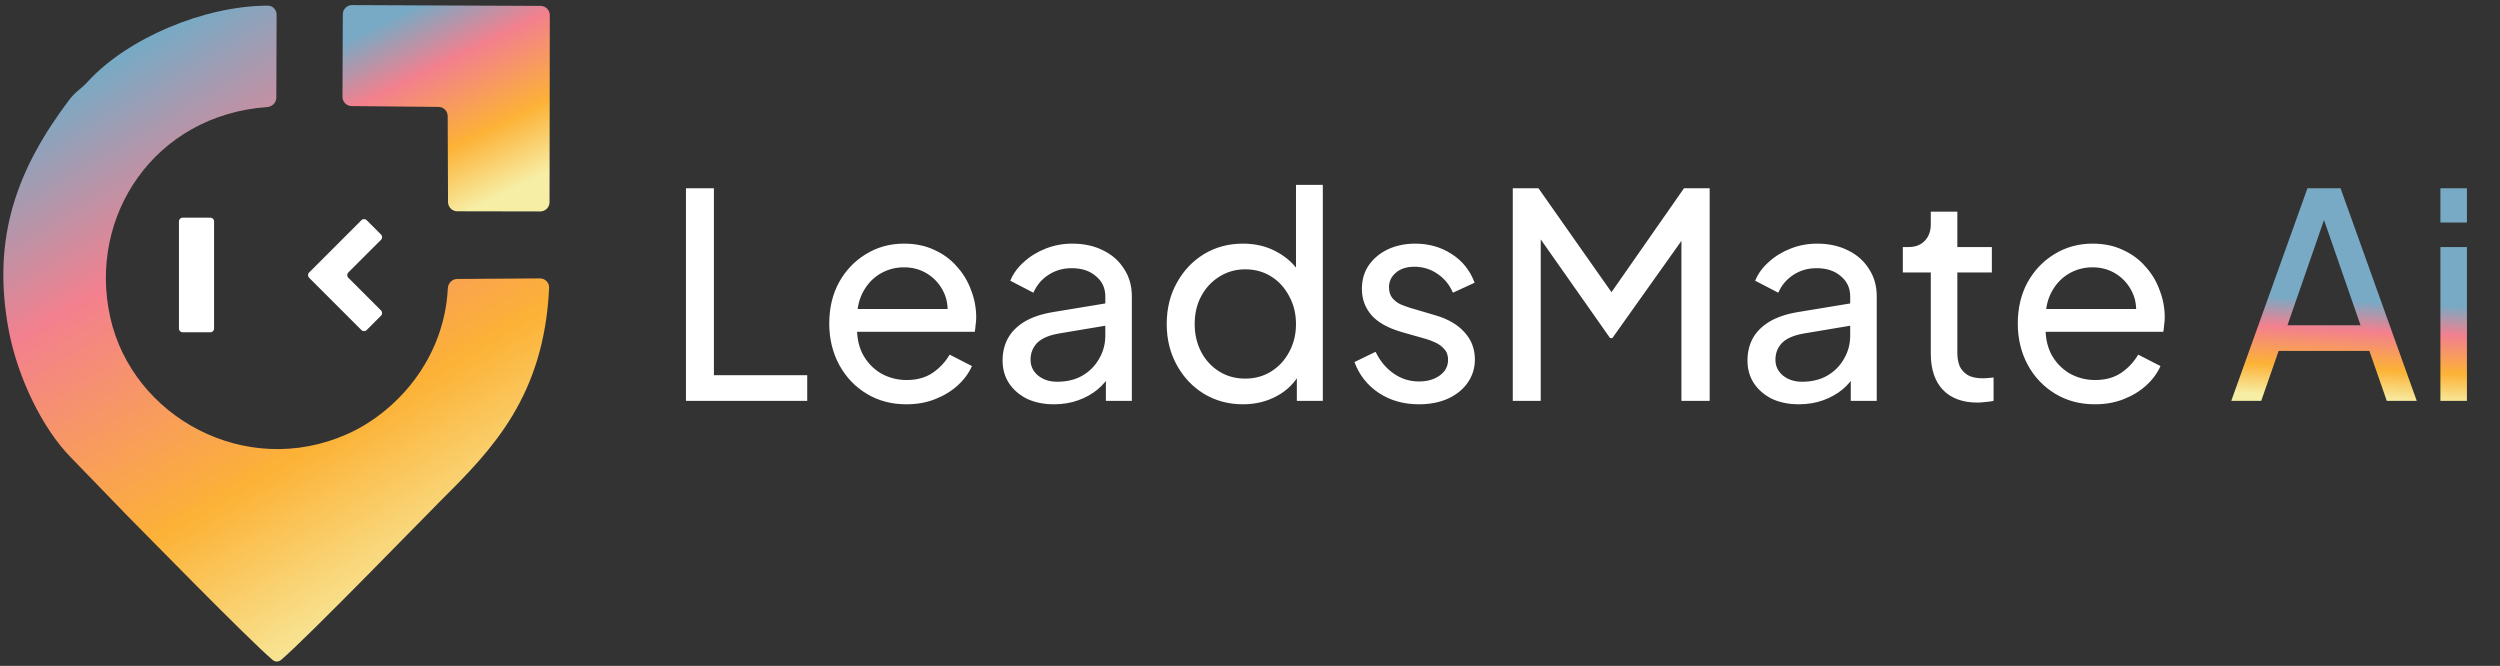 <svg width="214" height="57" viewBox="0 0 214 57" fill="none" xmlns="http://www.w3.org/2000/svg">
<rect x="0" y="0" width="214" height="57" fill="#333333" stroke="none"/>
<path d="M58.718 34.314V16.116H61.111V32.116H69.099V34.314H58.718ZM77.579 34.607C76.309 34.607 75.177 34.306 74.184 33.703C73.19 33.101 72.409 32.278 71.839 31.236C71.269 30.178 70.984 28.997 70.984 27.694C70.984 26.375 71.26 25.203 71.814 24.177C72.384 23.151 73.15 22.345 74.11 21.759C75.087 21.156 76.178 20.855 77.383 20.855C78.361 20.855 79.224 21.034 79.973 21.392C80.738 21.734 81.381 22.206 81.903 22.809C82.44 23.395 82.847 24.071 83.124 24.836C83.417 25.585 83.564 26.367 83.564 27.181C83.564 27.36 83.547 27.564 83.515 27.792C83.498 28.004 83.474 28.207 83.441 28.403H72.645V26.448H82.122L81.047 27.328C81.194 26.481 81.113 25.724 80.803 25.056C80.494 24.389 80.038 23.859 79.435 23.468C78.833 23.078 78.149 22.882 77.383 22.882C76.618 22.882 75.918 23.078 75.283 23.468C74.648 23.859 74.151 24.421 73.793 25.154C73.451 25.87 73.312 26.725 73.377 27.719C73.312 28.68 73.459 29.526 73.817 30.259C74.192 30.976 74.713 31.538 75.38 31.945C76.064 32.335 76.805 32.531 77.603 32.531C78.483 32.531 79.224 32.327 79.826 31.92C80.429 31.513 80.917 30.992 81.292 30.357L83.197 31.334C82.936 31.936 82.529 32.49 81.976 32.995C81.438 33.483 80.795 33.874 80.046 34.167C79.313 34.461 78.491 34.607 77.579 34.607ZM90.218 34.607C89.355 34.607 88.589 34.452 87.922 34.143C87.27 33.817 86.757 33.378 86.383 32.824C86.008 32.254 85.821 31.603 85.821 30.87C85.821 30.169 85.968 29.543 86.261 28.989C86.57 28.419 87.042 27.939 87.677 27.548C88.329 27.157 89.143 26.88 90.12 26.717L95.006 25.911V27.816L90.633 28.549C89.786 28.696 89.168 28.965 88.777 29.355C88.402 29.746 88.215 30.227 88.215 30.797C88.215 31.334 88.427 31.782 88.85 32.14C89.29 32.498 89.835 32.677 90.487 32.677C91.317 32.677 92.034 32.506 92.636 32.164C93.255 31.806 93.735 31.326 94.077 30.723C94.436 30.121 94.615 29.453 94.615 28.72V25.374C94.615 24.657 94.346 24.079 93.809 23.639C93.287 23.183 92.595 22.956 91.732 22.956C90.983 22.956 90.316 23.151 89.729 23.542C89.159 23.916 88.736 24.421 88.459 25.056L86.481 24.03C86.725 23.428 87.116 22.89 87.653 22.418C88.191 21.93 88.817 21.547 89.534 21.27C90.251 20.993 91 20.855 91.781 20.855C92.791 20.855 93.678 21.05 94.444 21.441C95.209 21.816 95.803 22.345 96.227 23.029C96.667 23.696 96.886 24.478 96.886 25.374V34.314H94.664V31.822L95.079 31.969C94.802 32.49 94.427 32.946 93.955 33.337C93.483 33.728 92.929 34.037 92.294 34.265C91.659 34.493 90.967 34.607 90.218 34.607ZM106.393 34.607C105.156 34.607 104.04 34.306 103.047 33.703C102.07 33.101 101.296 32.278 100.726 31.236C100.156 30.194 99.871 29.03 99.871 27.743C99.871 26.424 100.156 25.252 100.726 24.226C101.296 23.183 102.07 22.361 103.047 21.759C104.04 21.156 105.156 20.855 106.393 20.855C107.484 20.855 108.453 21.091 109.3 21.563C110.147 22.019 110.814 22.638 111.303 23.42L110.937 23.981V15.823H113.233V34.314H111.01V31.505L111.303 31.896C110.847 32.759 110.179 33.426 109.3 33.899C108.437 34.371 107.468 34.607 106.393 34.607ZM106.589 32.409C107.419 32.409 108.16 32.205 108.811 31.798C109.463 31.391 109.976 30.837 110.35 30.137C110.741 29.421 110.937 28.622 110.937 27.743C110.937 26.848 110.741 26.05 110.35 25.349C109.976 24.633 109.463 24.071 108.811 23.664C108.16 23.257 107.419 23.053 106.589 23.053C105.774 23.053 105.033 23.265 104.366 23.688C103.714 24.095 103.201 24.649 102.827 25.349C102.452 26.033 102.265 26.831 102.265 27.743C102.265 28.622 102.452 29.421 102.827 30.137C103.201 30.837 103.714 31.391 104.366 31.798C105.017 32.205 105.758 32.409 106.589 32.409ZM121.463 34.607C120.144 34.607 118.996 34.281 118.019 33.63C117.042 32.979 116.35 32.099 115.943 30.992L117.75 30.113C118.125 30.894 118.638 31.513 119.289 31.969C119.941 32.425 120.665 32.653 121.463 32.653C122.18 32.653 122.774 32.482 123.246 32.14C123.719 31.798 123.955 31.35 123.955 30.797C123.955 30.406 123.841 30.096 123.613 29.868C123.401 29.624 123.141 29.437 122.831 29.306C122.522 29.16 122.237 29.054 121.976 28.989L119.998 28.427C118.809 28.085 117.938 27.597 117.384 26.962C116.847 26.326 116.578 25.585 116.578 24.739C116.578 23.957 116.773 23.281 117.164 22.711C117.571 22.125 118.117 21.669 118.801 21.343C119.501 21.018 120.283 20.855 121.146 20.855C122.302 20.855 123.336 21.148 124.248 21.734C125.176 22.32 125.836 23.143 126.226 24.201L124.37 25.056C124.077 24.372 123.637 23.835 123.051 23.444C122.465 23.037 121.805 22.833 121.072 22.833C120.405 22.833 119.875 23.004 119.485 23.346C119.094 23.672 118.898 24.087 118.898 24.592C118.898 24.967 118.996 25.276 119.192 25.52C119.387 25.748 119.623 25.927 119.9 26.058C120.177 26.172 120.445 26.269 120.706 26.351L122.856 26.986C123.93 27.295 124.761 27.776 125.347 28.427C125.95 29.078 126.251 29.86 126.251 30.772C126.251 31.505 126.047 32.164 125.64 32.751C125.233 33.337 124.671 33.793 123.955 34.119C123.238 34.444 122.408 34.607 121.463 34.607ZM129.493 34.314V16.116H131.692L138.507 25.813H137.383L144.149 16.116H146.348V34.314H143.93V19.145L144.785 19.414L138.018 28.94H137.823L131.13 19.414L131.887 19.145V34.314H129.493ZM153.98 34.607C153.117 34.607 152.352 34.452 151.684 34.143C151.033 33.817 150.52 33.378 150.145 32.824C149.771 32.254 149.584 31.603 149.584 30.87C149.584 30.169 149.73 29.543 150.023 28.989C150.333 28.419 150.805 27.939 151.44 27.548C152.091 27.157 152.906 26.88 153.883 26.717L158.768 25.911V27.816L154.396 28.549C153.549 28.696 152.93 28.965 152.539 29.355C152.165 29.746 151.977 30.227 151.977 30.797C151.977 31.334 152.189 31.782 152.613 32.14C153.052 32.498 153.598 32.677 154.249 32.677C155.08 32.677 155.796 32.506 156.399 32.164C157.018 31.806 157.498 31.326 157.84 30.723C158.198 30.121 158.377 29.453 158.377 28.72V25.374C158.377 24.657 158.109 24.079 157.571 23.639C157.05 23.183 156.358 22.956 155.495 22.956C154.746 22.956 154.078 23.151 153.492 23.542C152.922 23.916 152.499 24.421 152.222 25.056L150.243 24.03C150.487 23.428 150.878 22.89 151.416 22.418C151.953 21.93 152.58 21.547 153.297 21.27C154.013 20.993 154.762 20.855 155.544 20.855C156.553 20.855 157.441 21.05 158.206 21.441C158.972 21.816 159.566 22.345 159.989 23.029C160.429 23.696 160.649 24.478 160.649 25.374V34.314H158.426V31.822L158.841 31.969C158.565 32.49 158.19 32.946 157.718 33.337C157.246 33.728 156.692 34.037 156.057 34.265C155.422 34.493 154.73 34.607 153.98 34.607ZM169.282 34.461C167.996 34.461 167.002 34.094 166.302 33.361C165.618 32.629 165.276 31.594 165.276 30.259V23.322H162.882V21.148H163.371C163.957 21.148 164.421 20.969 164.763 20.61C165.105 20.252 165.276 19.78 165.276 19.194V18.119H167.548V21.148H170.503V23.322H167.548V30.186C167.548 30.625 167.613 31.008 167.743 31.334C167.89 31.66 168.126 31.92 168.452 32.116C168.777 32.295 169.209 32.384 169.746 32.384C169.86 32.384 169.999 32.376 170.162 32.36C170.341 32.343 170.503 32.327 170.65 32.311V34.314C170.438 34.363 170.202 34.395 169.942 34.412C169.681 34.444 169.461 34.461 169.282 34.461ZM179.318 34.607C178.047 34.607 176.916 34.306 175.922 33.703C174.929 33.101 174.147 32.278 173.577 31.236C173.007 30.178 172.722 28.997 172.722 27.694C172.722 26.375 172.999 25.203 173.553 24.177C174.123 23.151 174.888 22.345 175.849 21.759C176.826 21.156 177.917 20.855 179.122 20.855C180.099 20.855 180.962 21.034 181.711 21.392C182.477 21.734 183.12 22.206 183.641 22.809C184.178 23.395 184.586 24.071 184.862 24.836C185.156 25.585 185.302 26.367 185.302 27.181C185.302 27.36 185.286 27.564 185.253 27.792C185.237 28.004 185.213 28.207 185.18 28.403H174.383V26.448H183.861L182.786 27.328C182.933 26.481 182.851 25.724 182.542 25.056C182.232 24.389 181.777 23.859 181.174 23.468C180.571 23.078 179.888 22.882 179.122 22.882C178.357 22.882 177.657 23.078 177.021 23.468C176.386 23.859 175.89 24.421 175.531 25.154C175.189 25.87 175.051 26.725 175.116 27.719C175.051 28.68 175.198 29.526 175.556 30.259C175.93 30.976 176.451 31.538 177.119 31.945C177.803 32.335 178.544 32.531 179.342 32.531C180.221 32.531 180.962 32.327 181.565 31.92C182.167 31.513 182.656 30.992 183.03 30.357L184.936 31.334C184.675 31.936 184.268 32.49 183.714 32.995C183.177 33.483 182.534 33.874 181.785 34.167C181.052 34.461 180.229 34.607 179.318 34.607Z" fill="white"/>
<path d="M190.996 34.314L197.518 16.116H200.352L206.874 34.314H204.309L202.819 30.039H195.051L193.561 34.314H190.996ZM195.808 27.841H202.062L198.593 17.85H199.277L195.808 27.841ZM208.898 34.314V21.148H211.17V34.314H208.898ZM208.898 19.047V16.116H211.17V19.047H208.898Z" fill="url(#paint0_linear_914_19802)"/>
<path fill-rule="evenodd" clip-rule="evenodd" d="M39.141 23.878C38.705 23.881 38.356 24.238 38.334 24.674C38.029 30.771 33.911 35.299 29.717 37.161C21 41.034 11.346 35.67 9.443 27.191C7.493 18.505 13.221 9.856 22.884 9.161C23.31 9.13 23.653 8.783 23.654 8.355L23.677 1.258C23.678 0.835 23.347 0.484 22.924 0.484C17.5 0.49 10.925 3.263 7.517 6.985C6.897 7.662 6.484 7.806 5.907 8.572C1.51 14.415 -0.761 20.291 0.754 28.306C1.497 32.237 3.599 36.667 6.084 39.175L10.801 44.047C12.419 45.674 21.222 54.688 23.331 56.486C23.552 56.675 23.845 56.673 24.065 56.485C26.372 54.517 36.571 44.005 37.819 42.764C42.183 38.43 46.572 33.878 47.005 24.64C47.026 24.195 46.664 23.828 46.219 23.831L39.141 23.878Z" fill="url(#paint1_linear_914_19802)"/>
<path d="M18.008 18.632H15.635C15.46 18.632 15.318 18.773 15.318 18.948V28.126C15.318 28.301 15.46 28.443 15.635 28.443H18.008C18.183 28.443 18.325 28.301 18.325 28.126V18.948C18.325 18.773 18.183 18.632 18.008 18.632Z" fill="white"/>
<path d="M26.46 23.326L30.939 18.848C31.063 18.724 31.263 18.724 31.387 18.848L32.616 20.077C32.74 20.201 32.74 20.401 32.616 20.525L29.814 23.326C29.691 23.45 29.691 23.65 29.814 23.774L32.616 26.575C32.74 26.699 32.74 26.899 32.616 27.023L31.387 28.252C31.263 28.376 31.063 28.376 30.939 28.252L26.46 23.774C26.337 23.65 26.337 23.45 26.46 23.326Z" fill="white"/>
<path fill-rule="evenodd" clip-rule="evenodd" d="M29.316 8.286C29.314 8.721 29.664 9.076 30.099 9.08L37.539 9.152C37.971 9.156 38.321 9.507 38.322 9.94L38.351 17.297C38.353 17.733 38.706 18.085 39.141 18.086L46.247 18.099C46.684 18.1 47.039 17.746 47.04 17.309L47.062 1.298C47.062 0.862 46.71 0.507 46.274 0.505L30.139 0.435C29.702 0.433 29.346 0.786 29.344 1.223L29.316 8.286Z" fill="url(#paint2_linear_914_19802)"/>
<defs>
<linearGradient id="paint0_linear_914_19802" x1="187.92" y1="24.823" x2="187.464" y2="33.452" gradientUnits="userSpaceOnUse">
<stop offset="0.022" stop-color="#78AAC5"/>
<stop offset="0.318" stop-color="#F3808E"/>
<stop offset="0.694" stop-color="#FCB236"/>
<stop offset="1" stop-color="#F7EEA6"/>
</linearGradient>
<linearGradient id="paint1_linear_914_19802" x1="0.285" y1="9.33" x2="28.526" y2="56.861" gradientUnits="userSpaceOnUse">
<stop offset="0.022" stop-color="#78AAC5"/>
<stop offset="0.318" stop-color="#F3808E"/>
<stop offset="0.694" stop-color="#FCB236"/>
<stop offset="1" stop-color="#F7EEA6"/>
</linearGradient>
<linearGradient id="paint2_linear_914_19802" x1="29.312" y1="3.209" x2="37.301" y2="19.473" gradientUnits="userSpaceOnUse">
<stop offset="0.022" stop-color="#78AAC5"/>
<stop offset="0.318" stop-color="#F3808E"/>
<stop offset="0.694" stop-color="#FCB236"/>
<stop offset="1" stop-color="#F7EEA6"/>
</linearGradient>
</defs>
</svg>
